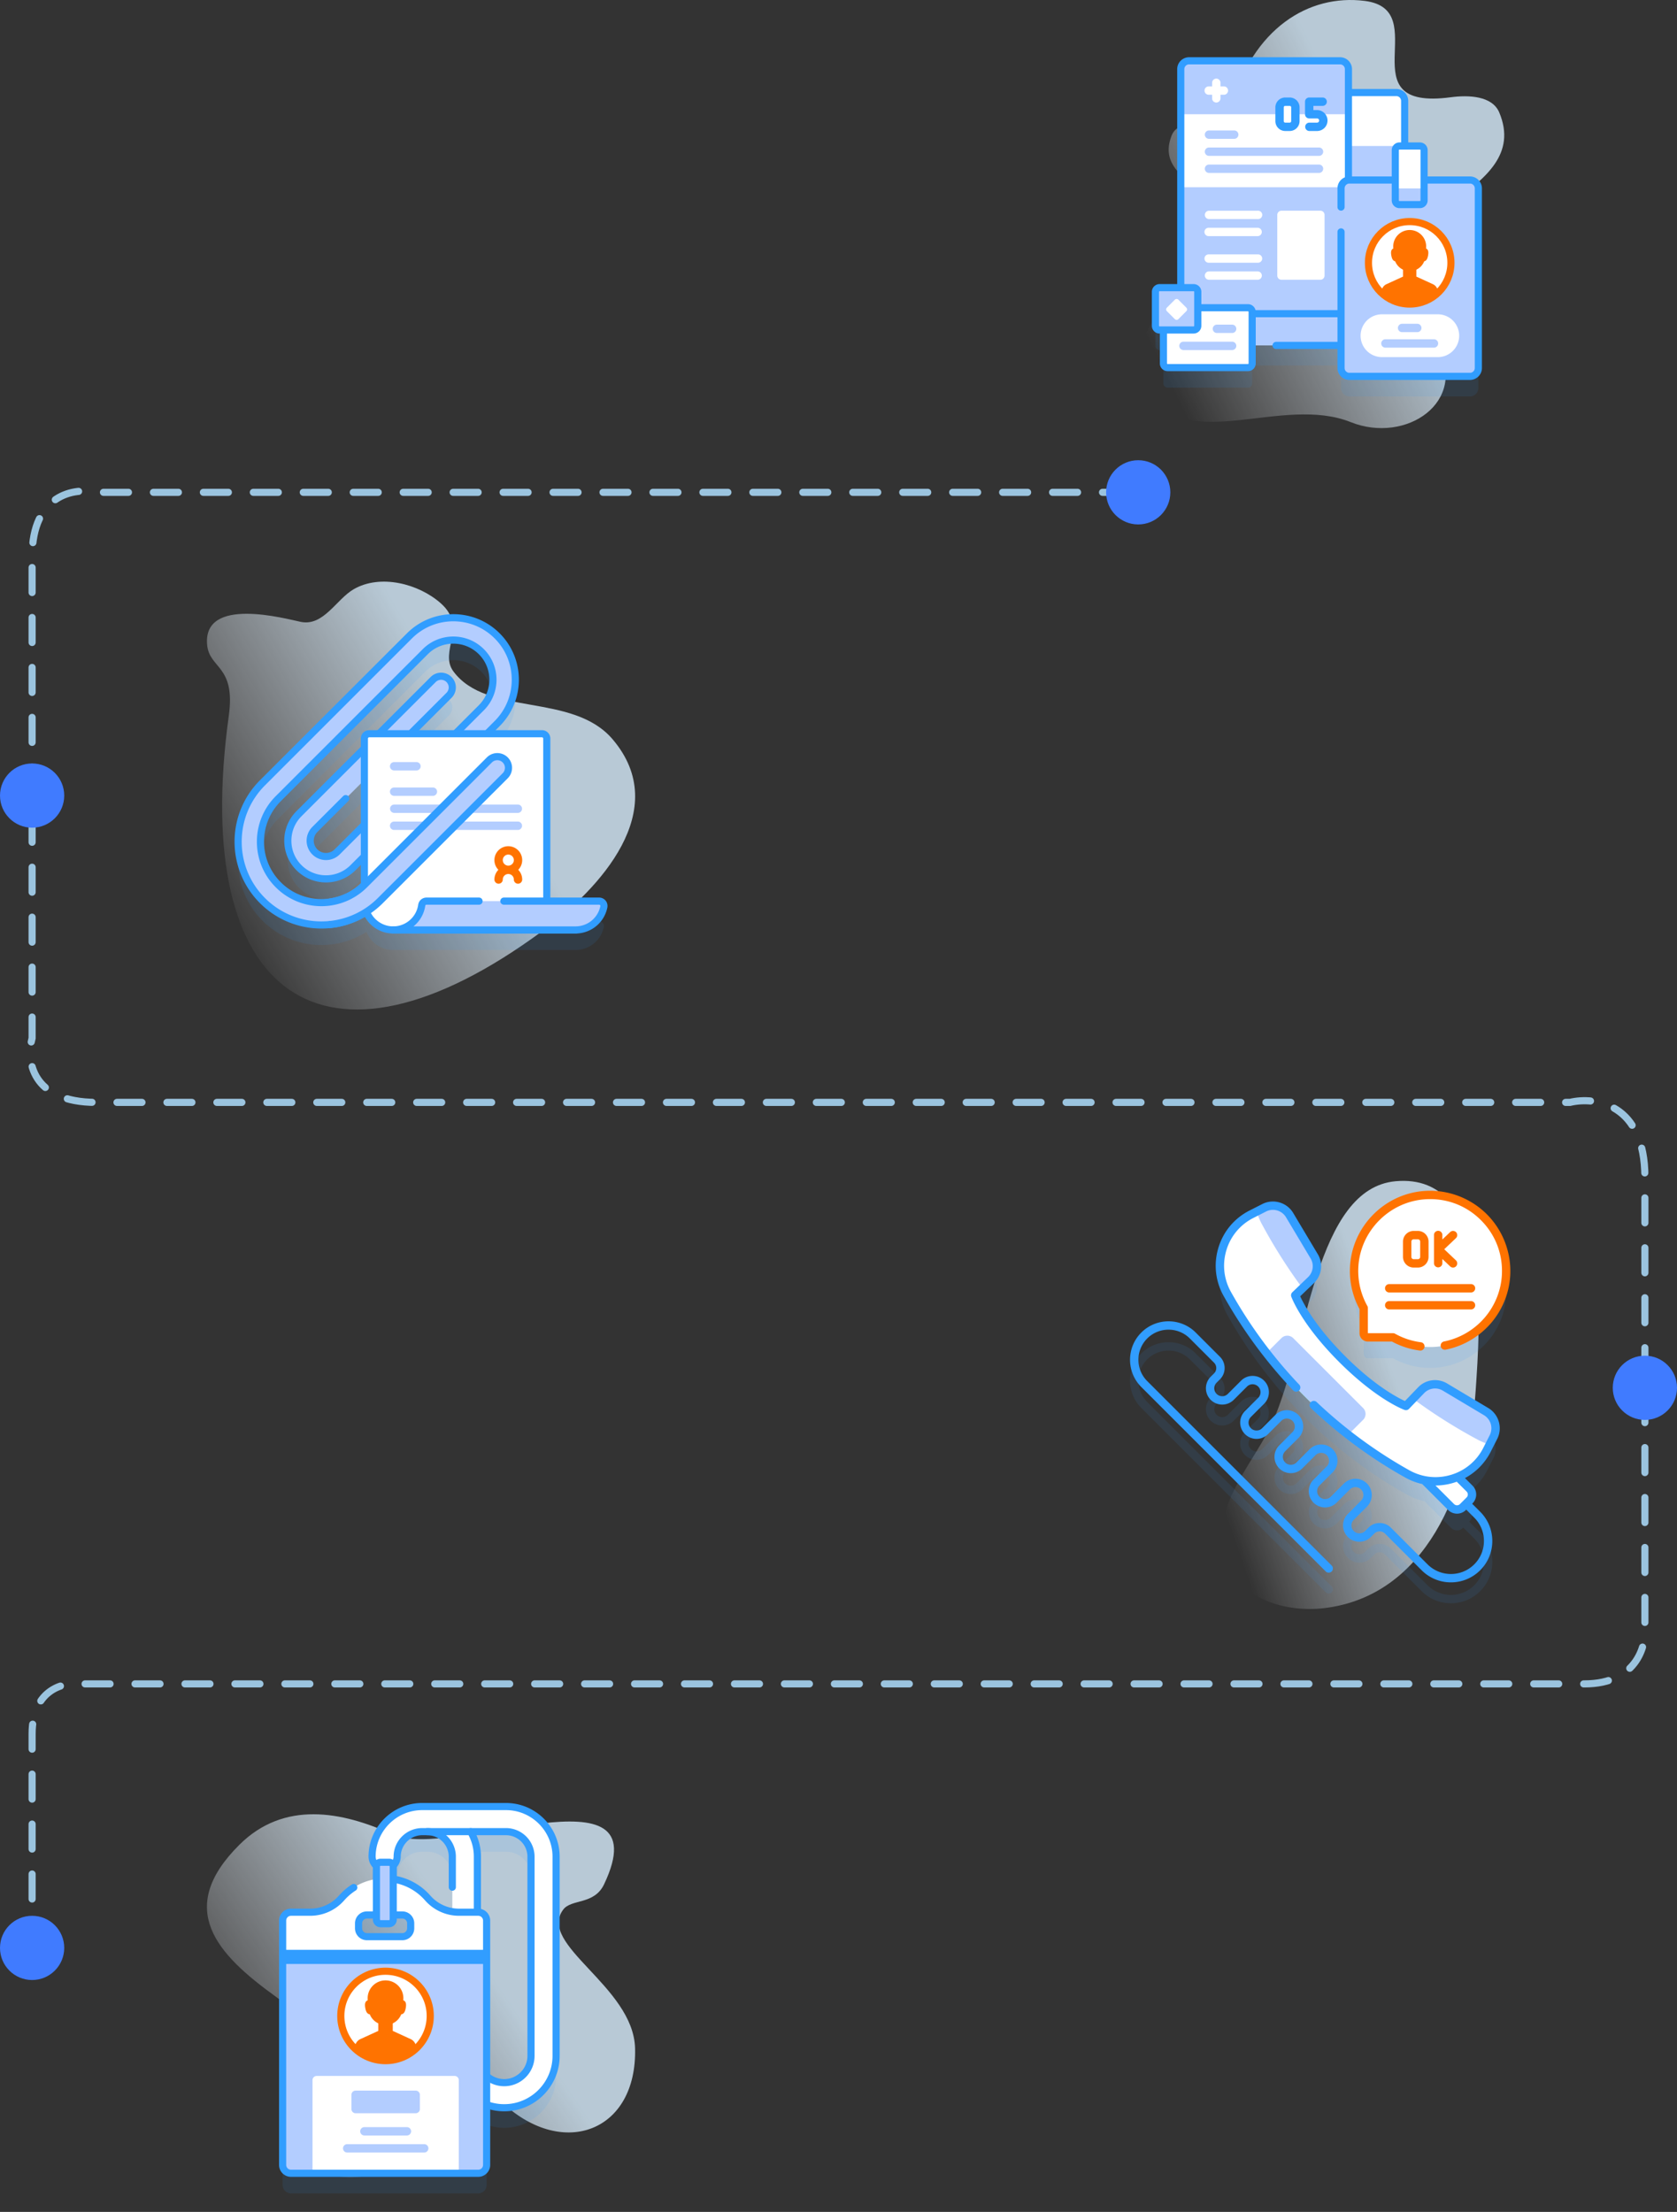 <svg xmlns="http://www.w3.org/2000/svg" width="470" height="620" fill="none"><rect width="100%" height="100%" fill="#333333" stroke="none"/><path d="M316 138.001H27c-6-1.334-18 .4-18 18V291c-1.667 6-.4 18 18 18h413c7-1.666 21 .2 21 21v125c.667 5.667-1.8 17-17 17H23c-4.667-.666-14 1.201-14 14.001V547" stroke="#9BC4DF" stroke-width="2" stroke-linecap="round" stroke-dasharray="7 7"/><circle cx="9" cy="546" r="9" fill="#407BFF"/><circle cx="9" cy="223" r="9" fill="#407BFF"/><circle cx="319" cy="138" r="9" fill="#407BFF"/><circle cx="461" cy="389" r="9" fill="#407BFF"/><g clip-path="url(#clip0_4023_458)"><path opacity=".8" d="M171.723 207.257c-11.246-13.255-35.174-6.295-44.645-19.055-4.142-5.581 3.992-12.383-3.489-19.052-6.248-5.569-17-8.308-24.454-3.996-4.902 2.836-8.45 10.447-14.83 9.158-4.154-.839-27.464-7.347-26.26 6.402.596 6.808 8.034 5.71 6.084 19.855-10.918 79.156 26.672 105.578 87.954 60.344 15.973-11.79 36.429-33.869 19.64-53.656z" fill="url(#paint0_linear_4023_458)"/><path opacity=".1" d="M167.912 258.21h-14.671v-45.574a1.345 1.345 0 00-1.346-1.346h-15.408l2.85-2.849c6.777-6.778 6.777-17.805 0-24.583-6.778-6.777-17.806-6.777-24.583 0l-41.187 41.187c-9.103 9.104-9.103 23.918 0 33.022 4.553 4.552 10.532 6.828 16.512 6.828a23.34 23.34 0 0012.62-3.692 8.076 8.076 0 007.501 5.083h.056l-.056.001h51.118a8.078 8.078 0 007.915-6.46 1.349 1.349 0 00-1.321-1.617zM78 253.634a16.97 16.97 0 01-5.002-12.078A16.97 16.97 0 0178 229.478l41.187-41.186c4.333-4.334 11.383-4.334 15.716 0 4.333 4.333 4.333 11.383 0 15.716l-7.282 7.282h-12.547l10.799-10.799a3.135 3.135 0 00-4.433-4.433l-15.232 15.232h-2.739c-.357 0-.699.142-.951.395a1.342 1.342 0 00-.395.951v2.739l-18.327 18.326c-4.174 4.175-4.174 10.966 0 15.14 4.174 4.174 10.966 4.174 15.14 0l3.187-3.187v8.011c-6.662 6.628-17.473 6.618-24.123-.031zm24.123-16.846l-7.62 7.62a4.44 4.44 0 01-6.273 0 4.441 4.441 0 010-6.274l13.893-13.893v12.547z" fill="#319DFF"/><path d="M90.079 259.27c-5.98 0-11.96-2.276-16.511-6.828-9.105-9.104-9.105-23.918 0-33.022l41.186-41.187c6.777-6.777 17.805-6.777 24.583 0 6.777 6.778 6.777 17.805 0 24.583l-40.4 40.4c-4.174 4.175-10.966 4.175-15.14 0-4.174-4.174-4.174-10.965 0-15.139l37.643-37.644a3.135 3.135 0 014.433 4.433L88.23 232.509a4.441 4.441 0 000 6.274 4.44 4.44 0 006.273 0l40.401-40.4c4.333-4.333 4.333-11.383 0-15.716-4.334-4.334-11.384-4.334-15.717 0l-41.186 41.186a16.97 16.97 0 00-5.003 12.078 16.97 16.97 0 005.003 12.078c6.66 6.659 17.496 6.659 24.155 0l35.05-35.05a3.135 3.135 0 114.433 4.434l-35.05 35.049c-4.552 4.552-10.531 6.828-16.51 6.828z" fill="#B3CDFF"/><path d="M115.496 205.243l10.377-10.377a3.135 3.135 0 00-4.433-4.433l-37.643 37.643c-4.175 4.175-4.175 10.966 0 15.14 4.174 4.174 10.965 4.174 15.14 0l40.4-40.4c6.777-6.778 6.777-17.805 0-24.583-6.778-6.777-17.806-6.777-24.583 0L73.567 219.42c-9.103 9.104-9.103 23.918 0 33.022 4.553 4.552 10.532 6.828 16.512 6.828 5.979 0 11.958-2.276 16.51-6.828l35.05-35.049a3.136 3.136 0 00-4.433-4.434l-35.05 35.05c-6.66 6.659-17.496 6.659-24.156 0a16.97 16.97 0 01-5.002-12.078A16.97 16.97 0 0178 223.853l41.187-41.186c4.333-4.334 11.383-4.334 15.716 0 4.333 4.333 4.333 11.383 0 15.716l-40.4 40.4a4.44 4.44 0 01-6.273 0 4.441 4.441 0 010-6.274l8.659-8.659" stroke="#319DFF" stroke-width="2" stroke-miterlimit="10" stroke-linecap="round" stroke-linejoin="round"/><path d="M102.123 207.012v45.572a8.077 8.077 0 008.077 8.077h51.118a8.079 8.079 0 01-8.077-8.077v-45.572a1.347 1.347 0 00-1.346-1.346H103.47a1.343 1.343 0 00-1.347 1.346z" fill="#fff"/><path d="M116.689 215.958h-6.231a1.171 1.171 0 010-2.343h6.231a1.172 1.172 0 110 2.343zm4.687 7.121h-10.918a1.171 1.171 0 010-2.344h10.918a1.173 1.173 0 010 2.344zm24.932 3.605c0 .647-.525 1.172-1.172 1.172h-34.678a1.172 1.172 0 010-2.343h34.678c.647 0 1.172.525 1.172 1.171zm0 4.777c0 .647-.525 1.172-1.172 1.172h-34.678a1.172 1.172 0 010-2.344h34.678c.647 0 1.172.525 1.172 1.172z" fill="#B3CDFF"/><path d="M102.123 207.013v45.572a8.077 8.077 0 008.077 8.077h51.118a8.079 8.079 0 01-8.077-8.077v-45.572a1.343 1.343 0 00-1.346-1.346h-48.426a1.344 1.344 0 00-1.346 1.346z" stroke="#319DFF" stroke-width="2" stroke-miterlimit="10" stroke-linecap="round" stroke-linejoin="round"/><path d="M119.526 252.585h48.386c.852 0 1.491.782 1.321 1.617a8.079 8.079 0 01-7.915 6.46H110.2a8.08 8.08 0 007.998-6.941 1.334 1.334 0 011.328-1.136z" fill="#B3CDFF"/><path d="M134.257 252.585h-14.731c-.662 0-1.236.48-1.328 1.136a8.081 8.081 0 01-7.998 6.941h51.118a8.079 8.079 0 007.915-6.46 1.349 1.349 0 00-1.321-1.617h-26.699" stroke="#319DFF" stroke-width="2" stroke-miterlimit="10" stroke-linecap="round" stroke-linejoin="round"/><path d="M137.206 212.96l-35.05 35.049a16.99 16.99 0 01-9.564 4.809v6.316a23.237 23.237 0 0013.997-6.692l35.05-35.049a3.134 3.134 0 10-4.433-4.433z" fill="#B3CDFF"/><path d="M92.592 259.134a23.237 23.237 0 0013.997-6.692l35.05-35.049a3.136 3.136 0 00-4.434-4.434l-35.049 35.05a16.99 16.99 0 01-9.564 4.809" stroke="#319DFF" stroke-width="2" stroke-miterlimit="10" stroke-linecap="round" stroke-linejoin="round"/><path d="M128.572 242.927h5.761a1.173 1.173 0 000-2.344h-5.761a1.172 1.172 0 100 2.344zm-2.665 4.777h8.426a1.173 1.173 0 000-2.344h-8.426a1.172 1.172 0 100 2.344z" fill="#fff"/><path d="M139.68 243.81a3.88 3.88 0 00-1.115 2.722 1.175 1.175 0 001.172 1.171 1.172 1.172 0 001.172-1.171c0-.855.695-1.55 1.55-1.55.854 0 1.55.695 1.55 1.55a1.171 1.171 0 002.344 0 3.88 3.88 0 00-1.115-2.722 3.882 3.882 0 001.115-2.722 3.899 3.899 0 00-3.894-3.894 3.899 3.899 0 00-3.894 3.894c0 1.059.426 2.019 1.115 2.722zm4.329-2.722c0 .855-.695 1.55-1.55 1.55-.854 0-1.55-.695-1.55-1.55 0-.855.696-1.55 1.55-1.55.855 0 1.55.695 1.55 1.55z" fill="#FF7300"/></g><path opacity=".8" d="M177.987 574.147c-.446-17.432-27.542-29.038-20.123-38.905 2.279-3.031 8.676-1.264 11.436-7.071 16.267-34.232-43.265-6.653-59.146-13.925-14.346-6.569-30.573-9.598-43.084 2.863-18.037 17.966-6.298 30.657 10.228 42.556 8.607 6.197 7.018 16.192 4.941 25.448-6.681 29.777 26.246 32.777 38.522 10.915 4.849-8.636 12.236-13.823 20.198-6.482 17.034 15.708 37.623 7.839 37.028-15.399z" fill="url(#paint1_linear_4023_458)"/><path opacity=".1" d="M141.803 512.002H118.33c-7.747 0-14.049 6.302-14.049 14.048 0 1.065.476 2.018 1.225 2.663-.002.026-.008.051-.008.079v3.534a16.005 16.005 0 00-9.782 5.318 11.7 11.7 0 01-8.805 3.977h-5.356a2.343 2.343 0 00-2.344 2.344v68.486a2.343 2.343 0 002.344 2.344h52.484a2.345 2.345 0 002.344-2.344v-16.885c1.579.571 3.246.862 4.925.861 8.02 0 14.543-6.524 14.543-14.543V526.05c0-7.746-6.302-14.048-14.048-14.048zm-26.702 34.128a2.343 2.343 0 01-2.344 2.344h-9.923a2.343 2.343 0 01-2.344-2.344v-1.392a2.343 2.343 0 012.344-2.343h2.664v1.279a1.172 1.172 0 001.171 1.172h2.366a1.172 1.172 0 001.172-1.172v-1.279h2.55a2.343 2.343 0 012.344 2.343v1.392zm11.664-4.666a11.67 11.67 0 01-6.89-3.82 16.009 16.009 0 00-9.668-5.302v-3.55c0-.059-.009-.115-.017-.171a3.504 3.504 0 001.122-2.571 7.025 7.025 0 017.017-7.017h1.419a7.025 7.025 0 017.017 7.017v15.414zm22.055 40.42c0 4.142-3.37 7.512-7.512 7.512a7.477 7.477 0 01-4.925-1.848v-43.583a2.345 2.345 0 00-2.344-2.344h-.242V526.05a13.965 13.965 0 00-1.881-7.017h9.887a7.025 7.025 0 017.017 7.017v55.834z" fill="#319DFF"/><path d="M141.308 590.802c-8.019 0-14.543-6.524-14.543-14.543v-55.834a7.025 7.025 0 00-7.017-7.017h-1.419a7.025 7.025 0 00-7.017 7.017 3.516 3.516 0 11-7.031 0c0-7.746 6.302-14.048 14.048-14.048h23.474c7.746 0 14.048 6.302 14.048 14.048v55.834c0 8.019-6.524 14.543-14.543 14.543zm-9.393-77.394a13.956 13.956 0 011.882 7.017v55.834c0 4.142 3.369 7.511 7.511 7.511 4.142 0 7.512-3.369 7.512-7.511v-55.834a7.025 7.025 0 00-7.017-7.017h-9.888z" fill="#fff"/><path d="M136.756 590.072c1.469.485 3.005.731 4.552.73 8.019 0 14.543-6.524 14.543-14.543v-55.834c0-7.746-6.302-14.048-14.048-14.048h-23.474c-7.746 0-14.048 6.302-14.048 14.048a3.516 3.516 0 007.031 0 7.025 7.025 0 017.017-7.017h1.419a7.025 7.025 0 017.017 7.017v8.548m22.055 47.286c0 4.142-3.37 7.512-7.512 7.512-4.142 0-7.511-3.37-7.511-7.512v-55.834a13.956 13.956 0 00-1.882-7.017h9.888a7.025 7.025 0 017.017 7.017v55.834z" stroke="#319DFF" stroke-width="2" stroke-miterlimit="10" stroke-linecap="round" stroke-linejoin="round"/><path d="M79.21 550.503v56.323a2.343 2.343 0 002.345 2.344h52.483a2.345 2.345 0 002.344-2.344v-56.323l-28.335-1.172-28.836 1.172z" fill="#B3CDFF"/><path d="M128.582 609.17H87.584v-26.109a1.173 1.173 0 011.172-1.172h38.654a1.172 1.172 0 011.172 1.172v26.109z" fill="#fff"/><path d="M79.21 546.54v3.963h57.172v-3.963l-28.335-1.172-28.836 1.172z" fill="#319DFF"/><path d="M134.039 535.996h-5.358a11.697 11.697 0 01-8.806-3.977 16 16 0 00-12.079-5.487 16.002 16.002 0 00-12.08 5.487 11.696 11.696 0 01-8.806 3.977h-5.355a2.343 2.343 0 00-2.344 2.344v8.201h57.171v-8.201a2.344 2.344 0 00-2.343-2.344zm-21.282 6.853h-9.923a2.343 2.343 0 01-2.344-2.343v-1.393a2.343 2.343 0 012.344-2.343h9.923a2.343 2.343 0 012.344 2.343v1.393a2.343 2.343 0 01-2.344 2.343z" fill="#fff"/><path d="M99.152 529.064a16.116 16.116 0 00-3.436 2.955 11.7 11.7 0 01-8.806 3.977h-5.355a2.343 2.343 0 00-2.344 2.344v68.486a2.343 2.343 0 002.344 2.344h52.484a2.344 2.344 0 002.343-2.344V538.34a2.344 2.344 0 00-2.343-2.344h-5.358a11.7 11.7 0 01-8.806-3.977 16.021 16.021 0 00-9.156-5.222m4.382 13.708a2.343 2.343 0 01-2.344 2.344h-9.923a2.343 2.343 0 01-2.344-2.344v-1.392a2.344 2.344 0 012.344-2.344h9.923a2.344 2.344 0 012.344 2.344v1.392z" stroke="#319DFF" stroke-width="2" stroke-miterlimit="10" stroke-linecap="round" stroke-linejoin="round"/><path d="M109.035 539.221h-2.366a1.171 1.171 0 01-1.171-1.172v-14.882a1.172 1.172 0 011.171-1.172h2.366a1.172 1.172 0 011.172 1.172v14.882a1.172 1.172 0 01-1.172 1.172z" fill="#B3CDFF"/><path d="M131.916 513.408h-12.168m-10.713 25.813h-2.366a1.175 1.175 0 01-1.171-1.172v-14.882a1.172 1.172 0 011.171-1.172h2.366a1.172 1.172 0 011.172 1.172v14.882a1.172 1.172 0 01-1.172 1.172z" stroke="#319DFF" stroke-width="2" stroke-miterlimit="10" stroke-linecap="round" stroke-linejoin="round"/><path d="M99.184 573.931a12.492 12.492 0 01-3.671-8.862c0-6.923 5.611-12.534 12.534-12.534 6.922 0 12.534 5.611 12.534 12.534 0 3.418-1.369 6.517-3.589 8.779l-17.808.083z" fill="#fff"/><path d="M113.718 562.832c-.194 1.099-.592 1.948-1.691 1.754-1.1-.194-2.484-1.357-2.29-2.456.194-1.099 1.892-1.719 2.992-1.525 1.099.194 1.183 1.128.989 2.227zm-11.343.001c.194 1.099.592 1.948 1.691 1.754 1.099-.194 2.484-1.357 2.29-2.456-.194-1.099-1.893-1.719-2.992-1.525-1.099.194-1.183 1.128-.989 2.227zm12.726 8.73l-5.027-2.302v-2.957h-4.057v2.958l-5.026 2.301a2.541 2.541 0 00-1.121 1.003l-.769 1.279a12.493 12.493 0 008.945 3.758c3.504 0 6.67-1.439 8.945-3.757l-.769-1.28a2.545 2.545 0 00-1.121-1.003z" fill="#FF7300"/><path d="M108.047 567.602a4.752 4.752 0 01-4.73-4.308l-.254-2.719a5.005 5.005 0 119.967 0l-.254 2.719a4.75 4.75 0 01-4.729 4.308z" fill="#FF7300"/><path d="M108.047 577.603c6.922 0 12.534-5.612 12.534-12.534 0-6.922-5.612-12.534-12.534-12.534-6.923 0-12.534 5.612-12.534 12.534 0 6.922 5.611 12.534 12.534 12.534z" stroke="#FF7300" stroke-width="2" stroke-miterlimit="10" stroke-linecap="round" stroke-linejoin="round"/><path d="M114.011 598.576h-11.855a1.172 1.172 0 110-2.343h11.855a1.172 1.172 0 110 2.343zm4.848 4.777H97.307a1.17 1.17 0 110-2.343h21.552a1.172 1.172 0 110 2.343zm-2.359-11.012H99.666a1.17 1.17 0 01-1.171-1.171v-3.999a1.172 1.172 0 011.172-1.172H116.5a1.173 1.173 0 011.172 1.172v3.999a1.171 1.171 0 01-1.172 1.171z" fill="#B3CDFF"/><path opacity=".8" d="M420.186 31.528c-1.959-4.675-8.579-4.936-13.604-4.266-29.446 3.93-4.42-24.54-24.132-27.014-15.69-1.968-31.367 7.747-37.506 29.842-1.706 6.137-14.172 1.904-16.543 7.816-5.724 14.276 19.211 14.636 10.776 29.032-10.838 18.498-25.943 27.497-16.732 43.031 10.329 17.418 36.843.639 56.12 8.359 15.393 6.165 33.229-5.527 24.182-21.904-3.133-5.671-10.181-8.978-11.788-15.255-5.704-22.28 38.964-26.406 29.227-49.641z" fill="url(#paint2_linear_4023_458)"/><path opacity=".1" d="M411.98 56.08h-18.304V33.91a2.343 2.343 0 00-2.343-2.344h-13.415V26.42a2.343 2.343 0 00-2.344-2.344h-42.306a2.343 2.343 0 00-2.344 2.344v59.83h-5.927a1.173 1.173 0 00-1.172 1.172v9.526a1.17 1.17 0 001.172 1.171h1.067v9.37c0 .647.525 1.172 1.172 1.172h22.528c.647 0 1.172-.525 1.172-1.172v-5.041h24.906v6.331a2.344 2.344 0 002.344 2.343h33.795a2.344 2.344 0 002.343-2.343V58.424a2.345 2.345 0 00-2.344-2.343z" fill="#319DFF"/><path d="M393.676 28.284v66.194a2.343 2.343 0 01-2.344 2.344h-42.305a2.343 2.343 0 01-2.343-2.344V28.284a2.343 2.343 0 012.343-2.344h42.305a2.343 2.343 0 012.344 2.344z" fill="#B3CDFF"/><path d="M393.677 40.922V28.284a2.344 2.344 0 00-2.344-2.343h-42.306a2.344 2.344 0 00-2.344 2.343v12.638h46.994z" fill="#fff"/><path d="M393.677 40.12V28.283a2.344 2.344 0 00-2.344-2.343h-42.306m8.61 70.881h18.02" stroke="#319DFF" stroke-width="2" stroke-miterlimit="10" stroke-linecap="round" stroke-linejoin="round"/><path d="M375.575 87.925h-42.307a2.344 2.344 0 01-2.344-2.344V19.387a2.344 2.344 0 012.344-2.343h42.307a2.343 2.343 0 012.343 2.343v66.194a2.343 2.343 0 01-2.343 2.344z" fill="#fff"/><path d="M375.575 87.925h-42.307a2.344 2.344 0 01-2.344-2.344V52.484h46.994v33.097a2.343 2.343 0 01-2.343 2.344zm2.343-68.538v12.638h-14.937v-3h-4.303v3h-27.753V19.387a2.343 2.343 0 012.344-2.344h42.305a2.343 2.343 0 012.344 2.344z" fill="#B3CDFF"/><path d="M361.454 36.72h-1.249a2.77 2.77 0 01-2.767-2.766v-3.857a2.77 2.77 0 012.767-2.767h1.249a2.77 2.77 0 012.767 2.767v3.857a2.77 2.77 0 01-2.767 2.766zm-1.249-7.046a.423.423 0 00-.423.423v3.857c0 .233.19.423.423.423h1.249c.233 0 .423-.19.423-.423v-3.857a.423.423 0 00-.423-.423h-1.249zm8.917 7.046h-2.202a1.173 1.173 0 010-2.344h2.202a.588.588 0 00.589-.59.587.587 0 00-.589-.589h-2.202a1.173 1.173 0 01-1.172-1.172v-3.523a1.17 1.17 0 011.172-1.171h3.711a1.173 1.173 0 110 2.343h-2.539v1.18h1.03a2.937 2.937 0 012.933 2.933 2.937 2.937 0 01-2.933 2.933z" fill="#319DFF"/><path d="M375.575 87.925h-42.307a2.344 2.344 0 01-2.344-2.344V19.387a2.344 2.344 0 012.344-2.343h42.307a2.343 2.343 0 012.343 2.343v66.194a2.343 2.343 0 01-2.343 2.344z" stroke="#319DFF" stroke-width="2" stroke-miterlimit="10" stroke-linecap="round" stroke-linejoin="round"/><path d="M345.958 38.914h-7.167a1.173 1.173 0 010-2.344h7.167a1.173 1.173 0 010 2.344zm23.759 4.777h-30.926a1.173 1.173 0 010-2.344h30.926a1.173 1.173 0 010 2.344zm0 4.777h-30.926a1.173 1.173 0 010-2.344h30.926a1.173 1.173 0 010 2.344z" fill="#B3CDFF"/><path d="M352.528 61.407h-13.737a1.173 1.173 0 010-2.343h13.737a1.173 1.173 0 110 2.343zm-.007 4.777h-13.73a1.173 1.173 0 110-2.343h13.73a1.173 1.173 0 010 2.343zm.007 7.458h-13.737a1.173 1.173 0 110-2.344h13.737a1.173 1.173 0 110 2.344zm-.007 4.777h-13.73a1.173 1.173 0 010-2.344h13.73a1.173 1.173 0 010 2.344zm17.531 0h-10.907a1.173 1.173 0 01-1.172-1.172V60.235a1.17 1.17 0 011.172-1.172h10.907a1.173 1.173 0 011.172 1.172v17.012a1.175 1.175 0 01-1.172 1.172zm-26.993-54.204h-1.005V23.21a1.172 1.172 0 00-2.344 0v1.006h-1.006a1.173 1.173 0 000 2.344h1.006v1.006a1.17 1.17 0 002 .829c.22-.22.344-.518.344-.829V26.56h1.005a1.173 1.173 0 000-2.344z" fill="#fff"/><path d="M414.324 52.8v50.353a2.344 2.344 0 01-2.343 2.343h-33.795a2.344 2.344 0 01-2.344-2.343V52.8a2.345 2.345 0 012.344-2.344h33.795a2.344 2.344 0 012.343 2.344z" fill="#B3CDFF"/><path d="M375.842 65.003v38.15a2.345 2.345 0 002.344 2.344h33.795a2.345 2.345 0 002.344-2.344V52.8a2.344 2.344 0 00-2.344-2.344h-33.795a2.344 2.344 0 00-2.344 2.344v5.246" stroke="#319DFF" stroke-width="2" stroke-miterlimit="10" stroke-linecap="round" stroke-linejoin="round"/><path d="M391.051 42.094v14.081a1.17 1.17 0 001.172 1.172h5.721a1.173 1.173 0 001.172-1.172v-14.08a1.17 1.17 0 00-1.172-1.173h-5.721a1.173 1.173 0 00-1.172 1.172z" fill="#fff"/><path d="M391.051 52.81v3.365a1.17 1.17 0 001.172 1.172h5.721a1.173 1.173 0 001.172-1.172V52.81h-8.065z" fill="#B3CDFF"/><path d="M391.051 42.094v14.081a1.17 1.17 0 001.172 1.172h5.721a1.173 1.173 0 001.172-1.172v-14.08a1.17 1.17 0 00-1.172-1.173h-5.721a1.173 1.173 0 00-1.172 1.172z" stroke="#319DFF" stroke-width="2" stroke-miterlimit="10" stroke-linecap="round" stroke-linejoin="round"/><path d="M386.911 81.84a11.52 11.52 0 01-3.385-8.172c0-6.383 5.174-11.558 11.557-11.558 6.384 0 11.558 5.175 11.558 11.558 0 3.152-1.262 6.01-3.309 8.095l-16.421.078z" fill="#fff"/><path d="M400.235 71.605c-.179 1.014-.546 1.797-1.559 1.618-1.014-.179-2.291-1.251-2.112-2.265.179-1.014 1.745-1.585 2.759-1.406 1.014.179 1.091 1.04.912 2.053zm-10.304.001c.179 1.014.546 1.796 1.56 1.618 1.013-.18 2.29-1.252 2.111-2.265-.179-1.014-1.745-1.585-2.759-1.406-1.013.179-1.09 1.04-.912 2.053zm11.657 8.05l-4.635-2.122v-2.727h-3.741v2.727l-4.635 2.122c-.43.197-.79.52-1.034.925l-.708 1.18a11.519 11.519 0 008.248 3.464 11.52 11.52 0 008.248-3.463l-.709-1.181a2.347 2.347 0 00-1.034-.924z" fill="#FF7300"/><path d="M395.083 76.003a4.38 4.38 0 01-4.361-3.972l-.234-2.507a4.616 4.616 0 119.191 0l-.235 2.507a4.38 4.38 0 01-4.361 3.972z" fill="#FF7300"/><path d="M395.083 85.226c6.384 0 11.558-5.175 11.558-11.558s-5.174-11.558-11.558-11.558c-6.383 0-11.557 5.175-11.557 11.558s5.174 11.558 11.557 11.558z" stroke="#FF7300" stroke-width="2" stroke-miterlimit="10" stroke-linecap="round" stroke-linejoin="round"/><path d="M402.84 100.104h-15.514a6.003 6.003 0 010-12.006h15.514a6.004 6.004 0 110 12.006z" fill="#fff"/><path d="M397.261 93.102h-4.355a1.173 1.173 0 010-2.344h4.355a1.173 1.173 0 010 2.344zm4.687 4.341h-13.73a1.173 1.173 0 010-2.343h13.73a1.173 1.173 0 010 2.343z" fill="#B3CDFF"/><path d="M326.064 87.433v14.43c0 .647.525 1.172 1.172 1.172h22.528c.647 0 1.172-.525 1.172-1.172v-14.43c0-.647-.525-1.172-1.172-1.172h-22.528c-.647 0-1.172.525-1.172 1.172z" fill="#fff"/><path d="M331.635 98.118h13.73a1.173 1.173 0 000-2.344h-13.73a1.173 1.173 0 000 2.344z" fill="#B3CDFF"/><path d="M327.237 103.035h22.526a1.173 1.173 0 001.172-1.172v-14.43a1.175 1.175 0 00-1.172-1.173h-22.526a1.173 1.173 0 00-1.172 1.172v14.431a1.173 1.173 0 001.172 1.172z" stroke="#319DFF" stroke-width="2" stroke-miterlimit="10" stroke-linecap="round" stroke-linejoin="round"/><path d="M341.01 93.341h4.355a1.173 1.173 0 000-2.344h-4.355a1.173 1.173 0 000 2.344zm-16.013-.847h9.526a1.172 1.172 0 001.171-1.172v-9.526a1.17 1.17 0 00-1.171-1.172h-9.526a1.173 1.173 0 00-1.172 1.172v9.526a1.17 1.17 0 001.172 1.171z" fill="#B3CDFF"/><path d="M324.997 92.493h9.526a1.172 1.172 0 001.171-1.171v-9.526a1.17 1.17 0 00-1.171-1.172h-9.526a1.173 1.173 0 00-1.172 1.172v9.526a1.17 1.17 0 001.172 1.171z" stroke="#319DFF" stroke-width="2" stroke-miterlimit="10" stroke-linecap="round" stroke-linejoin="round"/><path d="M330.253 89.454l2.231-2.23a.697.697 0 000-.989l-2.231-2.23a.685.685 0 00-.494-.205.7.7 0 00-.494.204l-2.231 2.231a.708.708 0 00-.204.494.7.7 0 00.204.494l2.231 2.231a.7.7 0 00.988 0z" fill="#fff"/><g clip-path="url(#clip1_4023_458)"><path opacity=".8" d="M391.129 331.1c-22.457 2.027-24.631 45.1-34.316 67.168-4.8 10.936-16.118 22.218-14.123 35.106 2.251 14.539 17.085 18.767 28.519 17.376 28.295-3.442 40.523-33.059 42.375-61.125 1.141-17.304 4.758-60.983-22.455-58.525z" fill="url(#paint3_linear_4023_458)"/><g opacity=".1" fill="#319DFF"><path d="M383.366 380.728h7.054a21.223 21.223 0 0011.126 2.69c11.052-.375 20.063-9.284 20.553-20.332.556-12.538-9.725-22.819-22.263-22.263-11.048.49-19.957 9.502-20.332 20.554a21.22 21.22 0 002.69 11.125v7.054a1.171 1.171 0 001.172 1.172z"/><path d="M416.51 401.538l-11.534-6.886a5.426 5.426 0 00-6.695.898l-4.241 4.409s-7.412-2.669-17.888-13.146c-10.477-10.476-13.146-17.888-13.146-17.888l4.409-4.241a5.43 5.43 0 00.898-6.696l-6.886-11.533a5.428 5.428 0 00-7.117-2.059l-3.556 1.804c-8.218 4.169-11.279 14.338-6.775 22.377a130.805 130.805 0 0021.716 28.693 130.836 130.836 0 0028.693 21.716 16.277 16.277 0 004.772 1.766l7.529 7.528a2.344 2.344 0 003.314 0l.12-.12c.045.07.096.137.157.198l2.9 2.9a9.194 9.194 0 012.711 6.544 9.194 9.194 0 01-2.711 6.544c-3.608 3.609-9.48 3.609-13.089 0l-10.274-10.274a4.444 4.444 0 00-3.161-1.31 4.445 4.445 0 00-3.162 1.31l-.939.939a2.213 2.213 0 01-1.573.652 2.23 2.23 0 01-1.574-.652 2.228 2.228 0 010-3.148l3.706-3.706a4.574 4.574 0 000-6.462 4.574 4.574 0 00-6.462 0l-3.706 3.706a2.228 2.228 0 01-3.148 0 2.228 2.228 0 010-3.148l3.706-3.706a4.576 4.576 0 000-6.462 4.574 4.574 0 00-6.462 0l-3.706 3.706a2.23 2.23 0 01-3.148 0 2.228 2.228 0 010-3.148l3.706-3.706a4.544 4.544 0 001.338-3.231 4.528 4.528 0 00-1.338-3.232 4.576 4.576 0 00-6.462 0l-3.706 3.706a2.215 2.215 0 01-1.574.652 2.202 2.202 0 01-1.574-.652 2.228 2.228 0 010-3.148l3.706-3.706a4.53 4.53 0 001.338-3.231 4.523 4.523 0 00-1.338-3.231 4.55 4.55 0 00-3.231-1.338 4.547 4.547 0 00-3.231 1.338l-3.706 3.706a2.228 2.228 0 01-3.148 0 2.227 2.227 0 010-3.147l.939-.939a4.444 4.444 0 001.309-3.162 4.443 4.443 0 00-1.309-3.161l-6.784-6.784c-4.206-4.207-11.052-4.207-15.259 0-4.207 4.207-4.207 11.053 0 15.26l51.708 51.708a1.169 1.169 0 001.647-.01 1.172 1.172 0 00.01-1.647l-51.708-51.708c-3.293-3.293-3.293-8.651 0-11.945 3.293-3.293 8.651-3.293 11.945 0l6.783 6.784a2.095 2.095 0 01.623 1.504 2.106 2.106 0 01-.623 1.504l-.939.939a4.575 4.575 0 00.001 6.462 4.575 4.575 0 006.462 0l3.706-3.706a2.207 2.207 0 011.574-.652c.594 0 1.153.232 1.574.652a2.23 2.23 0 010 3.148l-3.706 3.706a4.524 4.524 0 00-1.339 3.231 4.533 4.533 0 001.338 3.231 4.544 4.544 0 003.232 1.339 4.546 4.546 0 003.231-1.339l3.706-3.706a2.213 2.213 0 011.574-.651 2.21 2.21 0 011.573.651c.421.421.652.98.652 1.574 0 .595-.231 1.154-.652 1.574l-3.706 3.706a4.576 4.576 0 000 6.462 4.574 4.574 0 006.462 0l3.706-3.706a2.228 2.228 0 011.574-.651 2.227 2.227 0 011.574 3.799l-3.706 3.706a4.574 4.574 0 000 6.462 4.574 4.574 0 006.462 0l3.706-3.706a2.23 2.23 0 013.148 0c.868.868.868 2.28 0 3.148l-3.706 3.706a4.576 4.576 0 001.482 7.455c.554.23 1.149.347 1.75.346a4.546 4.546 0 003.23-1.339l.939-.939a2.117 2.117 0 011.504-.623c.569 0 1.103.222 1.504.623l10.275 10.275a11.562 11.562 0 008.201 3.392c2.971 0 5.941-1.131 8.202-3.392a11.521 11.521 0 003.397-8.202 11.52 11.52 0 00-3.397-8.201l-2.9-2.9a1.197 1.197 0 00-.197-.158l.119-.119c.916-.916.916-2.4 0-3.315l-3.292-3.292a16.076 16.076 0 008.198-7.606l1.804-3.556a5.428 5.428 0 00-2.059-7.117z"/></g><path d="M422.099 357.228c.556-12.539-9.725-22.82-22.264-22.264-11.047.49-19.956 9.502-20.331 20.554a21.222 21.222 0 002.69 11.125v7.054a1.172 1.172 0 001.172 1.172h7.054a21.222 21.222 0 0011.125 2.69c11.052-.375 20.064-9.284 20.554-20.331z" fill="#fff"/><path d="M398.079 378.567c-.05 0-.1-.003-.151-.009a22.301 22.301 0 01-7.809-2.517h-6.753a2.346 2.346 0 01-2.344-2.343v-6.754a22.48 22.48 0 01-2.689-11.466c.395-11.643 9.818-21.168 21.45-21.684a22.56 22.56 0 0116.923 6.563 22.572 22.572 0 016.564 16.923c-.223 5.015-2.172 9.878-5.49 13.694-3.279 3.772-7.761 6.379-12.619 7.34a1.177 1.177 0 01-.88-.176 1.155 1.155 0 01-.497-.746 1.172 1.172 0 01.922-1.377c4.35-.861 8.365-3.197 11.306-6.579 2.971-3.418 4.717-7.772 4.916-12.26.254-5.732-1.834-11.116-5.879-15.162-4.045-4.045-9.431-6.134-15.162-5.879-10.419.462-18.858 8.994-19.212 19.423a20.13 20.13 0 002.542 10.513c.097.175.149.372.149.572v7.054h7.054c.2 0 .397.052.572.149a19.96 19.96 0 007.234 2.387 1.173 1.173 0 01.982.855 1.17 1.17 0 01-.356 1.187 1.172 1.172 0 01-.773.292z" fill="#FF7300"/><path d="M412.271 362.276h-22.93a1.173 1.173 0 01-.828-2.001c.219-.219.518-.343.828-.343h22.93c.311 0 .609.124.829.343a1.176 1.176 0 010 1.658c-.22.219-.518.343-.829.343zm0 4.763h-22.93a1.173 1.173 0 01-.828-2.001c.219-.219.518-.343.828-.343h22.93c.311 0 .609.124.829.343a1.176 1.176 0 010 1.658c-.22.219-.518.343-.829.343zm-14.9-22.013h-1.17a3.002 3.002 0 00-2.998 2.998v4.276a3.002 3.002 0 002.998 2.998h1.17a3.002 3.002 0 002.998-2.998v-4.276a3.002 3.002 0 00-2.998-2.998zm.654 7.274a.652.652 0 01-.654.654h-1.17a.654.654 0 01-.654-.654v-4.276a.657.657 0 01.654-.654h1.17a.652.652 0 01.654.654v4.276zm6.74-2.136l3.279-3.114a1.172 1.172 0 00-1.614-1.7l-2.195 2.085V346.2a1.172 1.172 0 10-2.343 0v7.928a1.173 1.173 0 002.343 0v-1.235l2.195 2.084a1.167 1.167 0 001.464.121 1.171 1.171 0 00.15-1.82l-3.279-3.114z" fill="#FF7300"/><path d="M406.689 422.421l-9.034-9.034 5.171-5.171 9.034 9.034a2.345 2.345 0 010 3.315l-1.857 1.856a2.342 2.342 0 01-3.314 0z" fill="#fff"/><path d="M376.151 380.954c10.477 10.477 17.889 13.146 17.889 13.146l4.241-4.409a5.427 5.427 0 016.695-.898l11.534 6.886a5.429 5.429 0 012.059 7.117l-1.804 3.556c-4.169 8.218-14.338 11.279-22.377 6.775a130.836 130.836 0 01-28.693-21.716 130.805 130.805 0 01-21.716-28.693c-4.504-8.039-1.443-18.208 6.775-22.377l3.556-1.804a5.428 5.428 0 017.117 2.059l6.886 11.533a5.43 5.43 0 01-.898 6.696l-4.409 4.241s2.669 7.411 13.145 17.888z" fill="#02FFB3"/><path d="M376.151 380.954c10.477 10.477 17.889 13.146 17.889 13.146l4.241-4.409a5.427 5.427 0 016.695-.898l11.534 6.886a5.429 5.429 0 012.059 7.117l-1.804 3.556c-4.169 8.218-14.338 11.279-22.377 6.775a130.836 130.836 0 01-28.693-21.716 130.805 130.805 0 01-21.716-28.693c-4.504-8.039-1.443-18.208 6.775-22.377l3.556-1.804a5.428 5.428 0 017.117 2.059l6.886 11.533a5.43 5.43 0 01-.898 6.696l-4.409 4.241s2.669 7.411 13.145 17.888z" fill="#fff"/><path d="M382.028 397.982l-4.174 4.173a131.073 131.073 0 01-12.159-10.744 131.215 131.215 0 01-10.744-12.16l4.173-4.173a2.344 2.344 0 013.314 0l19.589 19.589c.915.915.915 2.4.001 3.315zm-14.613-39.157l-2.368 2.279a149.043 149.043 0 01-11.414-18.02 18.925 18.925 0 01-1.443-3.472l2.119-1.075a5.43 5.43 0 017.117 2.058l6.887 11.535a5.427 5.427 0 01-.898 6.695zm50.078 46.091a18.987 18.987 0 01-3.472-1.444 148.979 148.979 0 01-18.019-11.413l2.278-2.369a5.43 5.43 0 016.696-.898l11.535 6.888a5.428 5.428 0 012.058 7.116l-1.076 2.12z" fill="#B3CDFF"/><path d="M417.81 406.882l1.804-3.556c1.563-3.081.464-6.883-2.503-8.654l-11.534-6.885a6.571 6.571 0 00-8.141 1.092l-3.682 3.828c-2.038-.926-8.436-4.243-16.774-12.582-8.34-8.339-11.657-14.738-12.582-16.773l3.829-3.683a6.571 6.571 0 001.092-8.14l-6.886-11.534c-1.771-2.967-5.573-4.066-8.654-2.503l-3.556 1.804c-4.249 2.155-7.353 5.853-8.74 10.412-1.393 4.577-.87 9.401 1.473 13.583a132.555 132.555 0 0019.498 26.467 1.173 1.173 0 001.699-1.614 130.165 130.165 0 01-19.152-25.999c-2.028-3.619-2.481-7.794-1.276-11.755a14.86 14.86 0 017.558-9.004l3.556-1.804a4.268 4.268 0 015.581 1.614l6.886 11.534a4.239 4.239 0 01-.704 5.25l-4.409 4.241a1.174 1.174 0 00-.29 1.242c.112.312 2.879 7.779 13.42 18.32 10.54 10.54 18.007 13.307 18.32 13.419a1.171 1.171 0 001.241-.29l4.241-4.409a4.238 4.238 0 015.25-.704l11.534 6.885a4.27 4.27 0 011.615 5.582l-1.804 3.556a14.86 14.86 0 01-9.005 7.558c-3.96 1.205-8.135.752-11.755-1.276a130.221 130.221 0 01-26.001-19.155 1.174 1.174 0 00-1.614 1.699 132.521 132.521 0 0026.47 19.501 17.543 17.543 0 004.772 1.828l7.273 7.273a3.492 3.492 0 002.486 1.029c.939 0 1.822-.365 2.486-1.029l.1-.1 2.248 2.249a9.194 9.194 0 012.711 6.544 9.194 9.194 0 01-2.711 6.544c-3.608 3.609-9.48 3.609-13.088 0l-10.275-10.274a4.441 4.441 0 00-3.161-1.31 4.433 4.433 0 00-3.161 1.31l-.939.938a2.215 2.215 0 01-1.574.652 2.205 2.205 0 01-1.574-.652 2.227 2.227 0 010-3.147l3.706-3.706a4.575 4.575 0 000-6.463 4.576 4.576 0 00-6.462 0l-3.706 3.706a2.228 2.228 0 01-3.148 0 2.227 2.227 0 010-3.147l3.706-3.706a4.575 4.575 0 000-6.463 4.576 4.576 0 00-6.462 0l-3.706 3.706a2.228 2.228 0 01-3.148 0 2.23 2.23 0 010-3.148l3.706-3.706a4.53 4.53 0 001.339-3.231 4.543 4.543 0 00-1.339-3.231 4.575 4.575 0 00-6.462 0l-3.706 3.706a2.206 2.206 0 01-1.574.652 2.206 2.206 0 01-1.574-.652 2.228 2.228 0 010-3.148l3.706-3.706a4.54 4.54 0 001.339-3.231 4.54 4.54 0 00-1.339-3.231 4.54 4.54 0 00-3.231-1.338 4.532 4.532 0 00-3.231 1.338l-3.706 3.706a2.228 2.228 0 01-3.148 0 2.228 2.228 0 010-3.148l.939-.939a4.438 4.438 0 001.31-3.161 4.438 4.438 0 00-1.31-3.161l-6.784-6.784c-4.206-4.207-11.052-4.207-15.259 0-4.207 4.207-4.207 11.053 0 15.26l51.708 51.708a1.175 1.175 0 001.647-.011 1.17 1.17 0 00.01-1.646l-51.708-51.708c-3.293-3.293-3.293-8.652 0-11.945 3.293-3.293 8.651-3.294 11.945 0l6.783 6.784a2.102 2.102 0 01.623 1.504 2.106 2.106 0 01-.623 1.504l-.939.938a4.576 4.576 0 00.001 6.463 4.575 4.575 0 006.462 0l3.706-3.706a2.216 2.216 0 011.574-.652c.594 0 1.153.231 1.574.652a2.23 2.23 0 010 3.148l-3.706 3.706a4.53 4.53 0 00-1.339 3.231 4.541 4.541 0 001.338 3.231 4.547 4.547 0 003.232 1.338 4.545 4.545 0 003.231-1.338l3.706-3.706a2.207 2.207 0 011.574-.652c.594 0 1.153.232 1.573.652.421.42.652.979.652 1.574 0 .594-.231 1.153-.652 1.574l-3.706 3.706a4.576 4.576 0 000 6.462 4.575 4.575 0 006.462 0l3.706-3.706a2.212 2.212 0 011.574-.652 2.228 2.228 0 011.574 3.8l-3.706 3.706a4.574 4.574 0 000 6.462 4.575 4.575 0 006.462 0l3.706-3.706a2.23 2.23 0 013.148 0c.868.868.868 2.28 0 3.148l-3.706 3.706a4.576 4.576 0 001.482 7.455 4.543 4.543 0 001.75.345 4.545 4.545 0 003.23-1.338l.939-.939a2.113 2.113 0 011.504-.623 2.11 2.11 0 011.504.623l10.275 10.275a11.561 11.561 0 008.201 3.391c2.971 0 5.941-1.13 8.202-3.391a11.523 11.523 0 003.397-8.202c0-3.098-1.206-6.011-3.397-8.202l-2.249-2.248.1-.1a3.495 3.495 0 001.03-2.486c0-.939-.366-1.822-1.03-2.486l-2.115-2.115c3.097-1.657 5.608-4.212 7.237-7.424zm-6.779 11.197a1.166 1.166 0 010 1.657l-1.856 1.856a1.162 1.162 0 01-.829.344c-.313 0-.607-.122-.829-.344l-5.206-5.206a17.464 17.464 0 005.969-1.058l2.751 2.751z" fill="#319DFF"/></g><defs><linearGradient id="paint0_linear_4023_458" x1="60.051" y1="257.061" x2="180.93" y2="187.353" gradientUnits="userSpaceOnUse"><stop stop-color="#fff" stop-opacity="0"/><stop offset=".253" stop-color="#EEF7FF" stop-opacity=".403"/><stop offset=".629" stop-color="#D9EFFF"/></linearGradient><linearGradient id="paint1_linear_4023_458" x1="60.051" y1="588.311" x2="170.224" y2="513.422" gradientUnits="userSpaceOnUse"><stop stop-color="#fff" stop-opacity="0"/><stop offset=".253" stop-color="#EEF7FF" stop-opacity=".403"/><stop offset=".629" stop-color="#D9EFFF"/></linearGradient><linearGradient id="paint2_linear_4023_458" x1="321.335" y1="94.081" x2="431.744" y2="39.999" gradientUnits="userSpaceOnUse"><stop stop-color="#fff" stop-opacity="0"/><stop offset=".253" stop-color="#EEF7FF" stop-opacity=".403"/><stop offset=".629" stop-color="#D9EFFF"/></linearGradient><linearGradient id="paint3_linear_4023_458" x1="343.686" y1="425.082" x2="429.952" y2="395.276" gradientUnits="userSpaceOnUse"><stop stop-color="#fff" stop-opacity="0"/><stop offset=".253" stop-color="#EEF7FF" stop-opacity=".403"/><stop offset=".629" stop-color="#D9EFFF"/></linearGradient><clipPath id="clip0_4023_458"><path fill="#fff" transform="translate(58 163)" d="M0 0h120v120H0z"/></clipPath><clipPath id="clip1_4023_458"><path fill="#fff" transform="translate(310 331)" d="M0 0h120v120H0z"/></clipPath></defs></svg>
